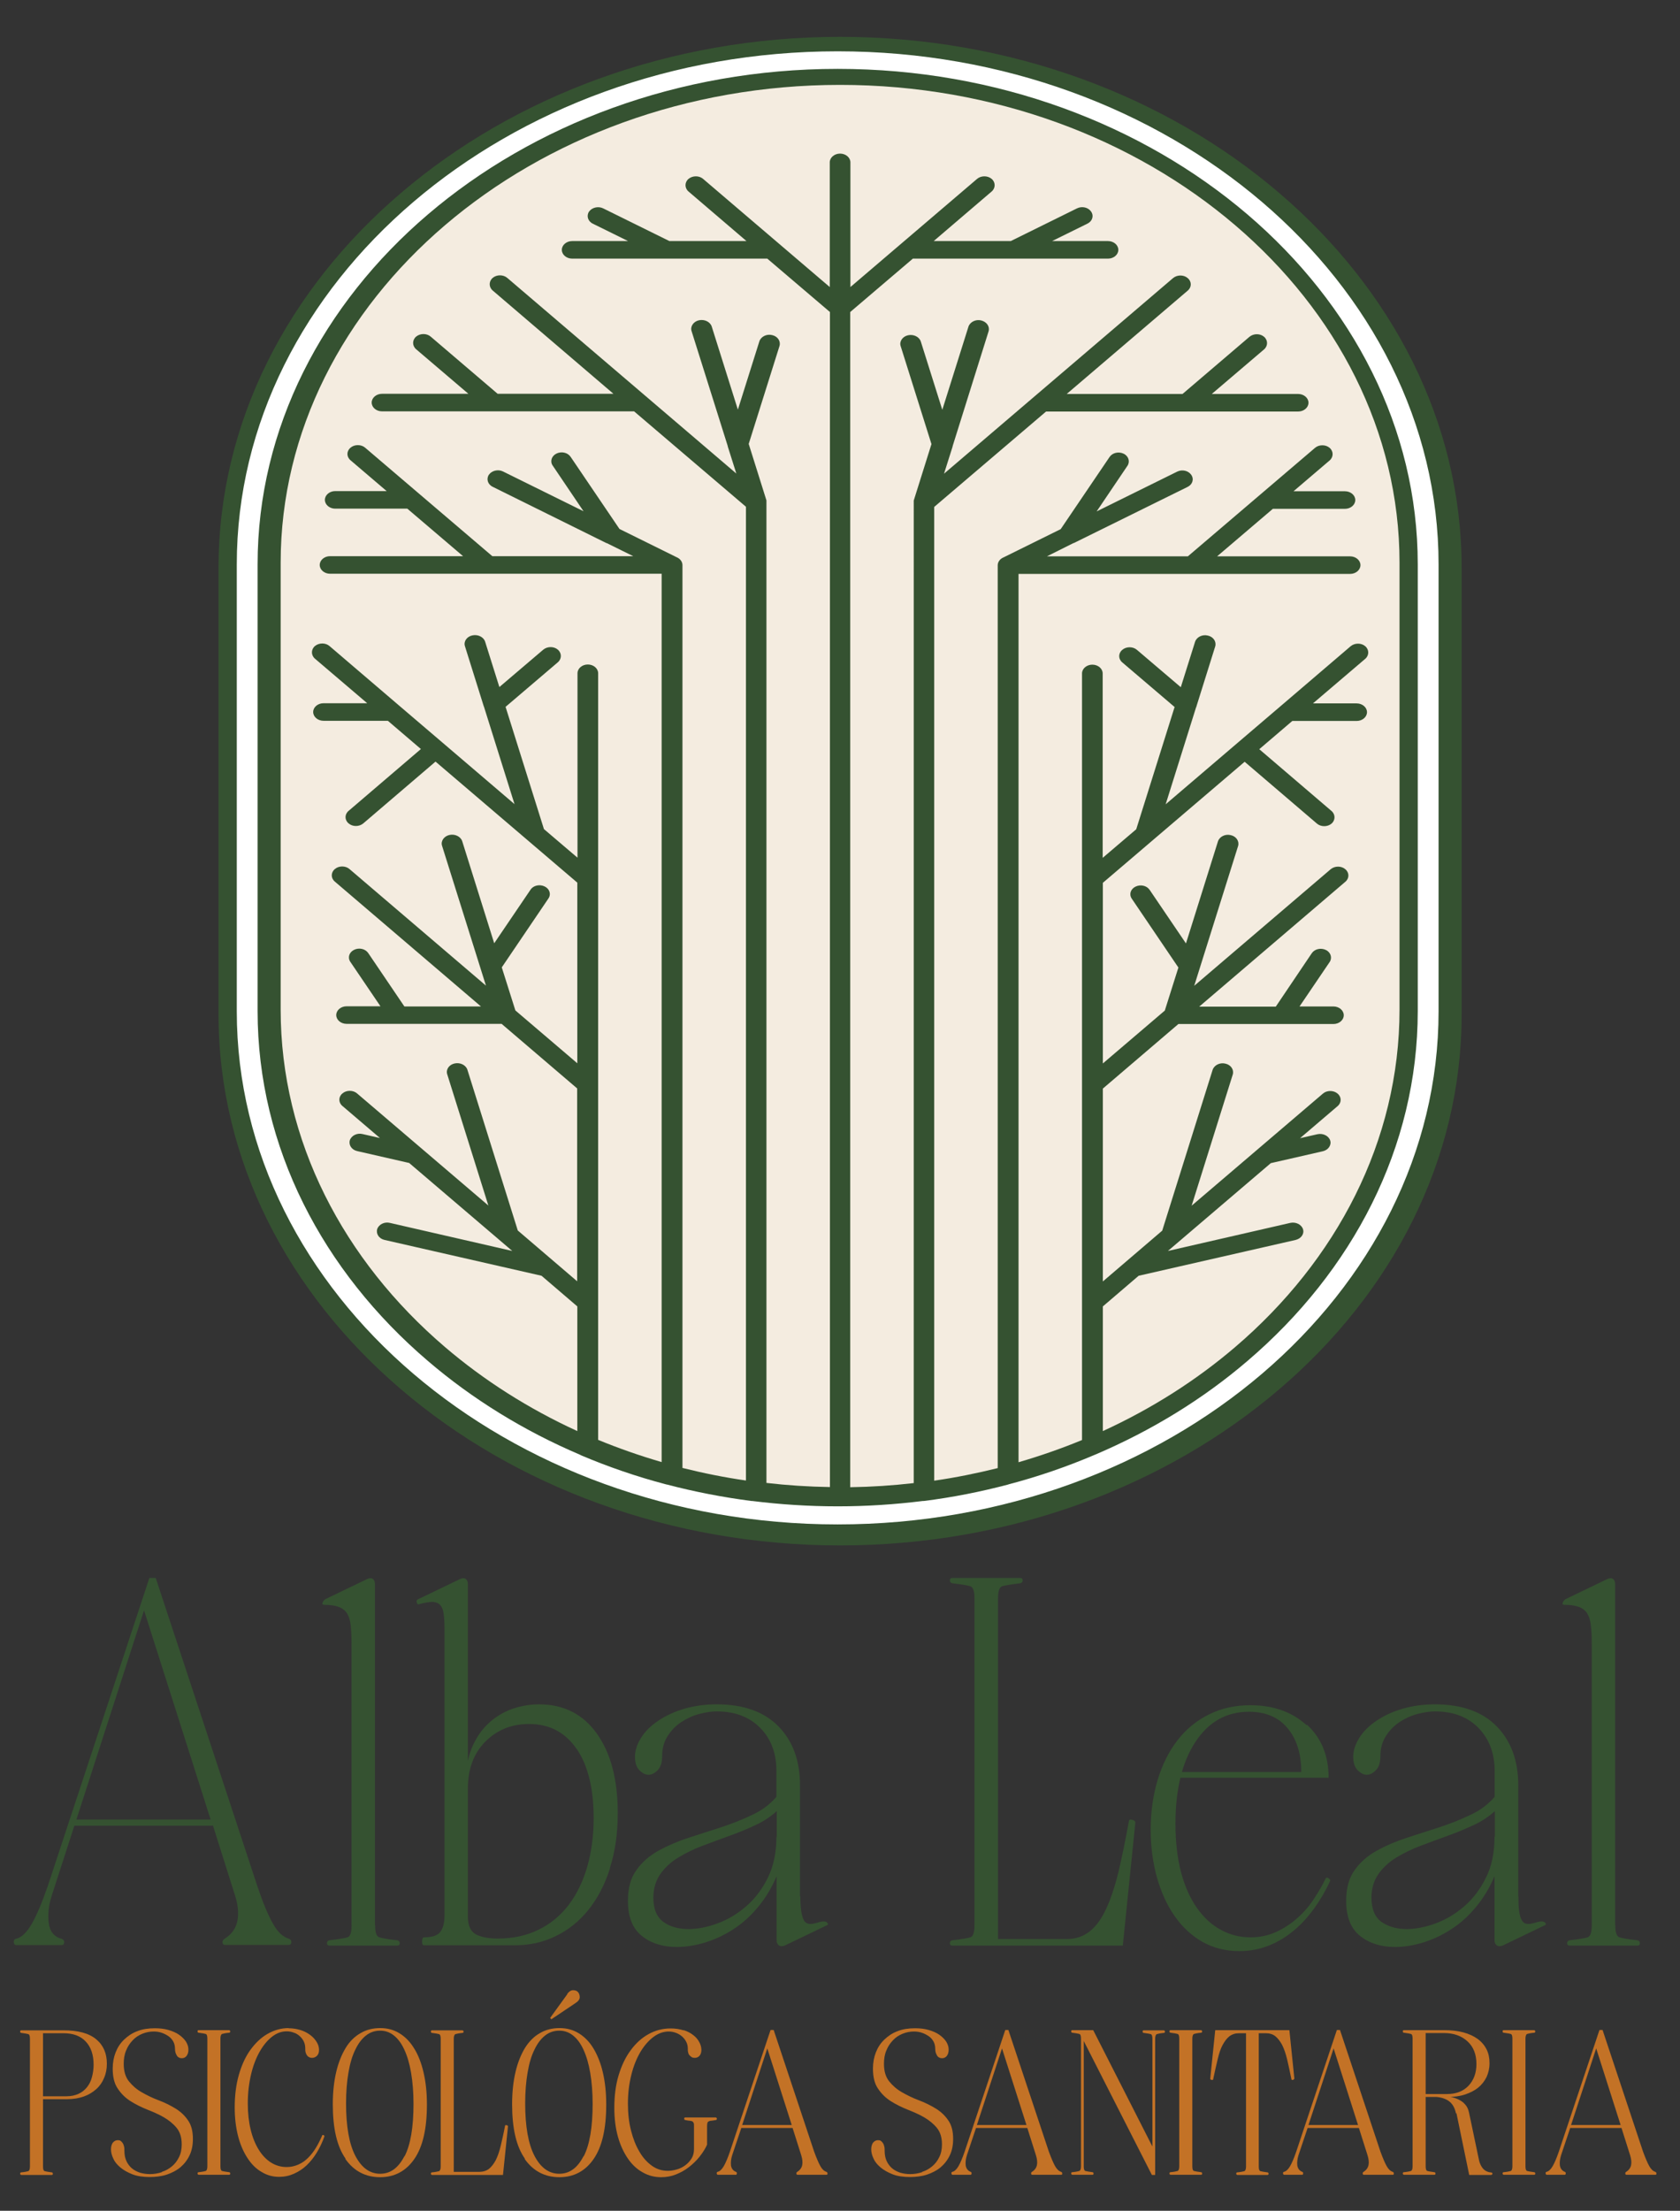 <svg xmlns="http://www.w3.org/2000/svg" id="Capa_1" data-name="Capa 1" viewBox="0 0 97.63 128.39"><rect x="0" y="0" width="97.63" height="128.39" fill="#333333" stroke="none"/><defs><style>      .cls-1, .cls-2 {        fill: #355231;      }      .cls-3 {        fill: #fff;      }      .cls-3, .cls-4, .cls-2 {        fill-rule: evenodd;      }      .cls-4 {        fill: #f4ece0;      }      .cls-5 {        fill: #c37226;      }    </style></defs><path class="cls-2" d="M48.82,2.14h0c9.93,0,18.97,3.47,25.51,9.06,6.55,5.59,10.61,13.3,10.61,21.77v25.95c0,8.48-4.06,16.19-10.61,21.77-6.55,5.59-15.58,9.06-25.51,9.06h0c-9.93,0-18.97-3.47-25.51-9.06-6.55-5.59-10.61-13.3-10.61-21.77v-25.95c0-8.48,4.06-16.19,10.61-21.77,6.55-5.59,15.58-9.06,25.51-9.06Z"></path><path class="cls-3" d="M48.68,2.98h0c-9.6,0-18.33,3.35-24.66,8.75-6.33,5.4-10.26,12.85-10.26,21.05v25.95c0,8.19,3.93,15.65,10.26,21.05,6.33,5.4,15.06,8.75,24.66,8.75h0c9.6,0,18.33-3.35,24.66-8.75,6.33-5.4,10.26-12.85,10.26-21.05v-25.95c0-8.19-3.93-15.65-10.26-21.05-6.33-5.4-15.06-8.75-24.66-8.75M33.76,84.51s-.03-.01-.04-.02c-3.29-1.4-6.28-3.25-8.85-5.45-6.11-5.21-9.9-12.41-9.9-20.32v-25.95c0-7.91,3.79-15.11,9.9-20.32,6.11-5.21,14.54-8.45,23.81-8.45h0c9.27,0,17.7,3.24,23.81,8.45,6.11,5.22,9.9,12.41,9.9,20.32v25.95c0,7.91-3.79,15.11-9.9,20.32-2.57,2.2-5.56,4.04-8.85,5.44-.02,0-.03.01-.05.02-1.58.67-3.22,1.24-4.93,1.69-.02,0-.04.01-.06.02-1.59.42-3.24.75-4.92.96-.02,0-.04,0-.06,0-1.61.2-3.26.31-4.93.31h-.02c-1.68,0-3.34-.11-4.95-.31-.02,0-.03,0-.05,0-1.69-.22-3.33-.54-4.93-.96-.02,0-.04,0-.05-.01-1.71-.45-3.36-1.02-4.94-1.69Z"></path><g><path class="cls-1" d="M12.36,106.03H4.32l-1.31,4.05c-.18.55-.24,1.08-.18,1.58.06.51.31.82.76.94.1.04.15.11.14.21-.01.1-.06.15-.14.15H.94c-.08,0-.13-.06-.14-.17-.01-.11.04-.18.14-.2.3-.06.6-.35.9-.85.29-.51.6-1.24.93-2.19l5.91-17.91h.37l5.91,17.91c.32.95.62,1.67.9,2.16.27.49.58.78.93.88.1.04.15.11.14.21-.01.1-.06.15-.14.15h-3.72c-.08,0-.13-.05-.14-.14-.01-.09.04-.17.14-.23.41-.26.65-.61.73-1.05s.03-.93-.15-1.48l-1.28-4.05ZM12.24,105.67l-3.87-12.15-3.93,12.15h7.8Z"></path><path class="cls-1" d="M21.8,111.82c0,.41.08.63.24.69.16.05.51.11,1.04.17.1.02.15.08.15.17s-.05.14-.15.14h-3.93c-.1,0-.15-.05-.15-.14s.05-.15.15-.17c.53-.06.87-.12,1.04-.17s.24-.28.24-.69v-16.33c0-.45-.02-.81-.05-1.1-.03-.28-.1-.51-.21-.69-.11-.17-.27-.3-.49-.38-.21-.08-.49-.12-.84-.12-.1,0-.13-.05-.09-.14.04-.09.1-.16.18-.2l2.41-1.16c.14-.06.25-.06.33,0,.08.06.12.16.12.3v19.8Z"></path><path class="cls-1" d="M35.45,108.5c-.3.95-.73,1.76-1.26,2.42s-1.17,1.17-1.9,1.52c-.73.36-1.51.53-2.35.53h-5.3c-.08,0-.12-.08-.11-.23,0-.15.05-.23.11-.23.2,0,.38-.02.53-.06s.27-.11.37-.2c.09-.09.16-.22.21-.38.05-.16.08-.37.08-.61v-16.72c0-.34-.02-.62-.05-.84-.03-.21-.1-.38-.2-.49-.1-.11-.25-.17-.44-.18-.19,0-.46.04-.81.14-.04.02-.08-.01-.11-.11-.03-.09,0-.16.11-.2l2.41-1.16c.14-.06.25-.06.33,0,.08.06.12.16.12.3v10.27c.1-.49.27-.93.52-1.34.24-.41.55-.76.91-1.05.37-.29.78-.52,1.25-.67.47-.15.95-.23,1.46-.23,1.42,0,2.54.56,3.35,1.69.81,1.13,1.22,2.67,1.22,4.62,0,1.18-.15,2.24-.46,3.2ZM33.51,101.57c-.66-.96-1.58-1.45-2.76-1.45-1.02,0-1.86.34-2.54,1.02-.68.68-1.02,1.59-1.02,2.73v7.43c0,.53.16.87.47,1.04.31.16.74.24,1.26.24.89,0,1.69-.17,2.39-.52.7-.34,1.28-.83,1.75-1.45s.82-1.36,1.07-2.21c.24-.85.37-1.79.37-2.8,0-1.73-.33-3.07-.99-4.04Z"></path><path class="cls-1" d="M46.51,110.15c0,.33.02.6.05.82.03.22.08.4.14.52s.15.2.27.23c.12.03.28.01.49-.05.3-.1.5-.11.59-.03s.09.14-.02.18l-2.41,1.16c-.14.06-.26.06-.35,0s-.14-.16-.14-.3v-3.72c-.28.67-.64,1.26-1.07,1.78-.43.52-.9.95-1.43,1.29-.53.35-1.08.6-1.65.78-.57.17-1.12.26-1.65.26-.81,0-1.49-.21-2.03-.64-.54-.43-.81-1.11-.81-2.04,0-.73.16-1.33.49-1.78.32-.46.75-.83,1.28-1.13.53-.29,1.11-.54,1.75-.75s1.28-.41,1.92-.62c.64-.21,1.24-.45,1.8-.72.56-.26,1.02-.61,1.39-1.04v-1.49c0-1.04-.31-1.87-.94-2.51s-1.47-.96-2.53-.96c-.3,0-.64.05-1.02.15-.38.1-.72.26-1.04.47-.32.21-.58.48-.79.81-.21.32-.32.71-.32,1.16,0,.18-.02.34-.06.47-.04.13-.1.24-.18.33-.08.09-.17.16-.26.21s-.19.08-.29.08c-.18,0-.36-.09-.53-.26-.17-.17-.26-.43-.26-.78,0-.37.12-.73.35-1.1.23-.37.56-.7.99-.99.43-.29.93-.53,1.51-.7.58-.17,1.21-.26,1.9-.26,1.56,0,2.76.43,3.59,1.28.83.85,1.25,1.99,1.25,3.41v6.46ZM45.14,106.67v-1.49c-.33.3-.72.57-1.19.79-.47.22-.96.43-1.49.62-.53.19-1.06.39-1.6.59s-1.02.44-1.45.7-.77.58-1.04.96c-.26.38-.4.83-.4,1.36,0,.67.2,1.14.59,1.42s.88.41,1.45.41c.53,0,1.09-.11,1.69-.33.6-.22,1.15-.55,1.66-.99.51-.44.93-.99,1.26-1.66s.5-1.46.5-2.38Z"></path><path class="cls-1" d="M57.99,112.61h3.99c.53,0,.97-.15,1.34-.44.37-.29.69-.73.96-1.31.27-.58.51-1.3.72-2.16.2-.86.41-1.85.61-2.97.02-.06.09-.08.2-.04.11.03.17.08.17.14l-.73,7.16h-9.9c-.1,0-.15-.05-.15-.14s.05-.15.15-.17c.53-.06.87-.12,1.04-.17.16-.05.24-.28.24-.69v-19.01c0-.41-.08-.63-.24-.69-.16-.05-.51-.11-1.04-.17-.1-.02-.15-.08-.15-.17s.05-.14.15-.14h3.93c.1,0,.15.05.15.14s-.05.15-.15.17c-.53.06-.87.12-1.04.17-.16.05-.24.28-.24.69v19.8Z"></path><path class="cls-1" d="M75.95,100.16c.84.77,1.26,1.8,1.26,3.08h-9.17v-.33h7.58c0-1.06-.26-1.9-.79-2.54-.53-.64-1.28-.96-2.25-.96-1.3,0-2.34.58-3.11,1.75-.77,1.17-1.16,2.75-1.16,4.74,0,1.08.11,2.03.33,2.85s.53,1.51.93,2.07c.4.56.86.98,1.39,1.26.53.29,1.1.43,1.71.43.53,0,1.02-.1,1.46-.3.45-.2.85-.46,1.22-.78.37-.32.69-.68.97-1.1s.53-.84.73-1.26c.04-.04.1-.04.17.02s.1.1.08.14c-.26.57-.57,1.1-.93,1.6s-.75.93-1.19,1.29c-.44.37-.92.66-1.45.87-.53.21-1.1.32-1.71.32-.79,0-1.5-.18-2.13-.53-.63-.36-1.17-.85-1.61-1.48-.45-.63-.79-1.38-1.04-2.24-.24-.86-.37-1.79-.37-2.79,0-1.06.14-2.03.41-2.92.27-.89.66-1.66,1.16-2.3s1.11-1.14,1.83-1.49c.72-.36,1.52-.53,2.39-.53,1.34,0,2.43.39,3.27,1.16Z"></path><path class="cls-1" d="M88.24,110.15c0,.33.01.6.04.82.03.22.08.4.14.52.06.12.15.2.27.23.12.03.28.01.49-.05.3-.1.5-.11.59-.03.09.08.09.14-.02.18l-2.41,1.16c-.14.06-.26.06-.35,0-.09-.06-.14-.16-.14-.3v-3.72c-.28.67-.64,1.26-1.07,1.78-.43.52-.9.95-1.43,1.29-.53.35-1.08.6-1.64.78-.57.17-1.12.26-1.64.26-.81,0-1.49-.21-2.03-.64-.54-.43-.81-1.11-.81-2.04,0-.73.16-1.33.49-1.78.32-.46.75-.83,1.28-1.13.53-.29,1.11-.54,1.75-.75s1.28-.41,1.92-.62c.64-.21,1.24-.45,1.8-.72.56-.26,1.02-.61,1.39-1.04v-1.49c0-1.04-.32-1.87-.94-2.51-.63-.64-1.47-.96-2.53-.96-.3,0-.64.05-1.02.15-.38.1-.72.26-1.04.47-.32.21-.58.48-.79.81-.21.32-.32.71-.32,1.16,0,.18-.02.34-.06.47-.04.13-.1.24-.18.33-.08.09-.17.16-.26.21-.09.05-.19.08-.29.08-.18,0-.36-.09-.53-.26-.17-.17-.26-.43-.26-.78,0-.37.12-.73.35-1.1.23-.37.56-.7.99-.99.43-.29.93-.53,1.51-.7.58-.17,1.21-.26,1.9-.26,1.56,0,2.76.43,3.59,1.28.83.85,1.25,1.99,1.25,3.41v6.46ZM86.87,106.67v-1.49c-.33.3-.72.57-1.19.79-.47.22-.96.43-1.49.62-.53.19-1.06.39-1.6.59-.54.2-1.02.44-1.45.7s-.77.58-1.04.96c-.26.38-.4.83-.4,1.36,0,.67.2,1.14.59,1.42.4.27.88.41,1.45.41.53,0,1.09-.11,1.69-.33.6-.22,1.15-.55,1.66-.99.51-.44.93-.99,1.26-1.66.34-.67.5-1.46.5-2.38Z"></path><path class="cls-1" d="M93.87,111.82c0,.41.08.63.24.69.16.05.51.11,1.04.17.1.02.15.08.15.17s-.05.14-.15.14h-3.93c-.1,0-.15-.05-.15-.14s.05-.15.15-.17c.53-.06.87-.12,1.04-.17.16-.05.24-.28.24-.69v-16.33c0-.45-.01-.81-.05-1.1-.03-.28-.1-.51-.21-.69-.11-.17-.27-.3-.49-.38-.21-.08-.49-.12-.84-.12-.1,0-.13-.05-.09-.14.04-.09.1-.16.18-.2l2.41-1.16c.14-.06.25-.06.33,0,.08.06.12.16.12.3v19.8Z"></path></g><g><path class="cls-5" d="M3.89,121.91h-1.39v3.91c0,.16.03.25.1.27.06.02.2.04.41.07.04,0,.06.03.06.08s-.02.07-.06.07h-1.78s-.06-.02-.06-.07.02-.08.06-.08c.21-.02.34-.05.41-.07.06-.02.1-.11.1-.27v-7.42c0-.16-.03-.25-.1-.27-.06-.02-.2-.04-.41-.07-.04,0-.06-.04-.06-.08s.02-.07.06-.07h2.45c.86,0,1.49.17,1.91.52s.62.82.62,1.42c0,.3-.05.57-.16.82-.1.25-.25.47-.45.65-.2.18-.44.33-.72.43-.28.1-.61.16-.99.16ZM2.5,121.74h1.37c.26,0,.49-.05.69-.14s.36-.22.49-.38.23-.35.29-.58c.06-.22.1-.47.1-.73,0-.57-.15-1.02-.45-1.34-.3-.33-.73-.49-1.3-.49h-1.19v3.67Z"></path><path class="cls-5" d="M9.41,126.13c.22-.07.41-.18.58-.32.17-.14.31-.32.41-.53.11-.21.16-.46.16-.75,0-.4-.1-.72-.3-.96-.2-.24-.45-.44-.74-.61s-.62-.31-.97-.45c-.35-.14-.67-.3-.97-.49-.3-.19-.54-.43-.74-.73-.2-.29-.29-.68-.29-1.16,0-.34.06-.66.17-.94.11-.28.27-.53.49-.74s.47-.38.77-.49c.3-.12.64-.17,1.02-.17.29,0,.55.03.79.1s.45.16.62.28c.17.12.3.25.4.4.09.15.14.3.14.46s-.04.28-.11.37-.17.13-.27.13c-.06,0-.12-.01-.17-.04-.05-.02-.09-.06-.12-.11-.03-.05-.06-.11-.08-.17-.02-.07-.03-.14-.03-.22,0-.16-.03-.3-.1-.43-.07-.12-.16-.23-.28-.31s-.25-.15-.4-.2c-.15-.05-.3-.07-.45-.07-.23,0-.45.04-.67.13s-.4.21-.56.38-.29.36-.38.59c-.1.23-.14.49-.14.78,0,.42.1.76.3,1.01.2.25.45.47.75.64s.62.33.97.46.67.29.97.47c.3.18.55.41.74.69.2.28.29.64.29,1.09,0,.35-.06.67-.19.94-.13.28-.31.51-.53.7-.23.19-.5.33-.8.43-.31.1-.64.14-.99.14-.39,0-.73-.05-1.01-.16-.28-.11-.51-.24-.7-.4-.19-.16-.33-.33-.41-.52-.09-.19-.13-.37-.13-.53s.04-.31.12-.4c.08-.09.17-.13.28-.13.06,0,.12.01.16.04.04.03.08.07.12.13.04.06.06.12.08.2.02.08.02.17.02.26,0,.22.04.42.12.59s.19.31.32.42.29.19.47.25c.18.05.37.08.58.08.23,0,.46-.04.68-.11Z"></path><path class="cls-5" d="M12.81,125.81c0,.16.03.25.1.27.06.02.2.04.41.07.04,0,.06.04.06.08s-.02.07-.06.07h-1.78s-.06-.02-.06-.07.02-.08.06-.08c.21-.02.34-.05.41-.07.06-.02.1-.11.1-.27v-7.42c0-.16-.03-.25-.1-.27-.06-.02-.2-.04-.41-.07-.04,0-.06-.04-.06-.08s.02-.07.06-.07h1.78s.06.02.06.07-.02.08-.06.08c-.21.02-.34.05-.41.07-.06.02-.1.11-.1.27v7.42Z"></path><path class="cls-5" d="M16.76,117.79c.26,0,.5.04.72.11.22.07.4.17.56.29.16.12.28.26.37.41.09.15.13.3.13.45s-.04.26-.12.34-.18.12-.29.12c-.06,0-.11-.01-.16-.04-.05-.02-.1-.06-.13-.11-.04-.05-.06-.11-.08-.17-.02-.07-.02-.14-.02-.22,0-.16-.03-.3-.09-.42-.06-.12-.14-.22-.24-.31-.1-.09-.22-.16-.35-.2-.13-.05-.27-.07-.4-.07-.3,0-.58.1-.85.31-.27.21-.51.5-.72.87s-.38.81-.5,1.32-.19,1.07-.19,1.69c0,.57.06,1.08.17,1.53.11.45.27.84.47,1.16.2.32.44.57.71.74s.58.26.91.26c.24,0,.46-.05.67-.14s.4-.22.57-.39.33-.37.46-.59c.14-.23.26-.47.37-.73.02-.02.04-.02.08,0,.04.02.05.05.04.08-.12.34-.27.65-.44.93s-.37.53-.59.74c-.22.21-.47.37-.74.49-.27.12-.55.18-.86.18-.36,0-.7-.09-1.01-.28-.32-.18-.59-.45-.82-.8s-.42-.77-.55-1.27-.2-1.06-.2-1.68c0-.7.08-1.33.24-1.89.16-.56.38-1.05.67-1.45.29-.4.62-.72,1.01-.94s.79-.33,1.22-.33Z"></path><path class="cls-5" d="M20.08,125.36c-.5-.71-.74-1.76-.74-3.16,0-.7.07-1.33.2-1.88.13-.55.32-1.01.55-1.39s.53-.67.87-.86c.34-.2.72-.29,1.14-.29s.78.1,1.11.3c.33.2.62.49.85.87.24.38.42.84.55,1.39.13.55.2,1.17.2,1.88,0,1.4-.24,2.45-.73,3.16-.48.7-1.15,1.06-1.99,1.06s-1.52-.35-2.02-1.06ZM23.51,125.23c.35-.68.52-1.7.52-3.05,0-.67-.05-1.27-.14-1.8s-.22-.97-.39-1.34-.37-.64-.61-.83c-.24-.19-.5-.28-.8-.28s-.58.09-.82.28c-.24.19-.45.46-.62.82-.18.36-.31.8-.4,1.33-.09.52-.14,1.12-.14,1.79,0,1.34.18,2.36.54,3.05.36.69.84,1.04,1.44,1.04s1.06-.34,1.41-1.02Z"></path><path class="cls-5" d="M26.37,126.13h1.48c.22,0,.41-.06.56-.17.15-.12.28-.29.4-.51.11-.22.21-.5.29-.84s.17-.72.25-1.16c0-.03.04-.04.09-.03.05.01.08.03.08.07l-.29,2.82h-4.13s-.06-.02-.06-.07.02-.08.06-.08c.21-.02.34-.05.41-.07.06-.02.1-.11.1-.27v-7.42c0-.16-.03-.25-.1-.27-.06-.02-.2-.04-.41-.07-.04,0-.06-.04-.06-.08s.02-.07.06-.07h1.78s.06.02.06.07-.02.08-.06.08c-.21.02-.34.05-.41.07-.06.02-.1.11-.1.27v7.74Z"></path><path class="cls-5" d="M30.5,125.36c-.5-.71-.74-1.76-.74-3.16,0-.7.07-1.33.2-1.88.13-.55.32-1.01.55-1.39.24-.38.53-.67.87-.86.34-.2.72-.29,1.14-.29s.78.1,1.11.3c.33.2.62.49.85.87s.42.84.55,1.39c.13.55.2,1.17.2,1.88,0,1.4-.24,2.45-.73,3.16-.48.7-1.15,1.06-1.99,1.06s-1.52-.35-2.02-1.06ZM33.92,125.23c.35-.68.52-1.7.52-3.05,0-.67-.05-1.27-.14-1.8s-.22-.97-.39-1.34-.37-.64-.61-.83c-.24-.19-.5-.28-.8-.28s-.58.09-.82.28c-.24.19-.45.46-.62.82-.18.36-.31.8-.4,1.33-.09.52-.14,1.12-.14,1.79,0,1.34.18,2.36.54,3.05.36.69.84,1.04,1.44,1.04s1.06-.34,1.41-1.02ZM32.96,115.8c.1-.14.22-.22.34-.22s.22.03.29.11c.07.08.1.18.1.3,0,.12-.09.24-.25.34l-1.4.94-.07-.08,1-1.38Z"></path><path class="cls-5" d="M39.73,117.9c.22.07.41.17.56.29.16.12.27.26.35.41.08.15.12.3.12.45s-.04.26-.11.34-.17.12-.27.12c-.07,0-.13-.01-.18-.04-.05-.03-.09-.07-.13-.11s-.07-.11-.08-.17c-.02-.07-.02-.15-.02-.23,0-.14-.03-.26-.09-.38-.06-.12-.14-.22-.24-.31-.1-.09-.22-.16-.35-.21-.13-.05-.27-.08-.43-.08-.3,0-.6.1-.88.31s-.54.5-.76.87c-.22.37-.4.81-.53,1.33s-.2,1.07-.2,1.68c0,.57.06,1.09.18,1.56s.28.88.49,1.23c.2.35.45.62.73.82s.59.29.92.29c.17,0,.34-.03.52-.08.18-.05.34-.13.49-.24.15-.11.27-.24.37-.4s.14-.34.14-.55v-1.32c0-.09,0-.15-.02-.19s-.04-.07-.07-.09c-.04-.02-.09-.03-.16-.04-.07,0-.15-.02-.26-.04-.04,0-.06-.04-.06-.08s.02-.07.06-.07h1.78s.06.02.06.07-.02.08-.06.08c-.1.02-.19.03-.26.04-.07,0-.12.02-.16.04-.04.02-.06.05-.07.09-.01.04-.02.1-.02.19v1.07c-.1.23-.25.46-.43.69-.18.23-.39.43-.62.61-.23.18-.48.32-.76.43-.27.11-.56.16-.86.16-.38,0-.74-.09-1.07-.28-.33-.18-.62-.45-.86-.8-.24-.35-.44-.77-.58-1.27-.14-.5-.21-1.06-.21-1.68,0-.7.08-1.33.25-1.89.17-.56.4-1.05.7-1.45.29-.4.64-.72,1.04-.94.4-.22.82-.33,1.28-.33.28,0,.53.04.75.11Z"></path><path class="cls-5" d="M46.07,123.58h-2.99l-.53,1.58c-.07.22-.09.42-.07.6.03.18.13.31.29.37.04.02.06.05.05.1s-.02.07-.05.07h-1.07s-.05-.03-.05-.08c0-.05.01-.08.05-.09.13-.03.25-.14.36-.33.11-.19.23-.47.36-.85l2.36-7.06h.18l2.35,7.06c.14.38.26.66.36.84.1.18.22.3.36.34.04.02.06.05.06.1s-.02.07-.06.07h-1.7s-.05-.02-.05-.07c0-.04.01-.08.05-.1.16-.1.26-.24.29-.4.03-.16.01-.35-.06-.57l-.5-1.58ZM46.01,123.41l-1.42-4.45-1.46,4.45h2.88Z"></path><path class="cls-5" d="M53.59,126.13c.22-.07.41-.18.58-.32.17-.14.31-.32.41-.53.11-.21.16-.46.16-.75,0-.4-.1-.72-.3-.96-.2-.24-.45-.44-.74-.61s-.62-.31-.97-.45c-.35-.14-.67-.3-.97-.49-.3-.19-.54-.43-.74-.73-.2-.29-.29-.68-.29-1.16,0-.34.06-.66.17-.94.11-.28.27-.53.49-.74s.47-.38.77-.49c.3-.12.64-.17,1.02-.17.29,0,.55.03.79.1s.45.16.62.28c.17.12.3.25.4.4.09.15.14.3.14.46s-.04.28-.11.37-.17.13-.27.13c-.06,0-.12-.01-.17-.04-.05-.02-.09-.06-.12-.11-.03-.05-.06-.11-.08-.17-.02-.07-.03-.14-.03-.22,0-.16-.03-.3-.1-.43-.07-.12-.16-.23-.28-.31s-.25-.15-.4-.2c-.15-.05-.3-.07-.45-.07-.23,0-.45.04-.67.13s-.4.21-.56.38-.29.36-.38.59c-.1.23-.14.49-.14.78,0,.42.1.76.3,1.01.2.25.45.47.75.64s.62.33.97.46.67.29.97.47c.3.18.55.41.74.69.2.28.29.64.29,1.09,0,.35-.06.67-.19.94-.13.28-.31.51-.53.7-.23.19-.5.33-.8.43-.31.1-.64.14-.99.14-.39,0-.73-.05-1.01-.16-.28-.11-.51-.24-.7-.4-.19-.16-.33-.33-.41-.52-.09-.19-.13-.37-.13-.53s.04-.31.12-.4c.08-.09.17-.13.28-.13.06,0,.12.01.16.04.04.03.08.07.12.13.04.06.06.12.08.2.02.08.02.17.02.26,0,.22.04.42.12.59s.19.31.32.42.29.19.47.25c.18.05.37.08.58.08.23,0,.46-.04.68-.11Z"></path><path class="cls-5" d="M59.71,123.58h-2.99l-.53,1.58c-.07.22-.09.42-.07.6.03.18.13.31.29.37.04.02.06.05.05.1s-.02.07-.05.07h-1.07s-.05-.03-.05-.08c0-.05.01-.08.05-.09.13-.03.25-.14.36-.33.11-.19.23-.47.36-.85l2.36-7.06h.18l2.35,7.06c.14.38.26.66.36.84.1.18.22.3.36.34.04.02.06.05.06.1s-.02.07-.06.07h-1.7s-.05-.02-.05-.07c0-.04.01-.08.05-.1.16-.1.26-.24.29-.4.03-.16.01-.35-.06-.57l-.5-1.58ZM59.65,123.41l-1.42-4.45-1.46,4.45h2.88Z"></path><path class="cls-5" d="M66.97,124.65v-6.25c0-.16-.03-.25-.1-.27-.06-.02-.2-.04-.41-.07-.04,0-.06-.04-.06-.08s.02-.07.06-.07h1.18s.06.02.06.07-.02.08-.06.08c-.21.02-.34.05-.41.07-.06.02-.1.11-.1.27v7.91h-.19l-3.96-7.78v7.28c0,.16.03.25.1.27.06.02.2.04.41.07.04,0,.06.04.06.08s-.02.07-.06.07h-1.18s-.06-.02-.06-.07.02-.08.06-.08c.21-.02.34-.05.41-.07.06-.02.1-.11.1-.27v-7.42c0-.16-.03-.25-.1-.27-.06-.02-.2-.04-.41-.07-.04,0-.06-.04-.06-.08s.02-.07.06-.07h1.22l3.43,6.74Z"></path><path class="cls-5" d="M69.29,125.81c0,.16.03.25.1.27.06.02.2.04.41.07.04,0,.06.04.06.08s-.02.07-.06.07h-1.78s-.06-.02-.06-.07.02-.08.06-.08c.21-.02.34-.05.41-.07.06-.02.1-.11.1-.27v-7.42c0-.16-.03-.25-.1-.27-.06-.02-.2-.04-.41-.07-.04,0-.06-.04-.06-.08s.02-.07.06-.07h1.78s.06.02.06.07-.02.08-.06.08c-.21.02-.34.05-.41.07-.06.02-.1.11-.1.27v7.42Z"></path><path class="cls-5" d="M74.93,117.9l.29,2.82s-.03.05-.08.07c-.05.01-.08,0-.09-.03-.09-.44-.17-.83-.25-1.16s-.18-.62-.29-.84c-.12-.22-.25-.39-.4-.51-.15-.12-.34-.17-.55-.17h-.41v7.74c0,.16.03.25.1.27.06.02.2.04.41.07.04,0,.06.04.06.08s-.02.07-.06.07h-1.76s-.06-.02-.06-.07.02-.08.06-.08c.21-.02.34-.05.41-.07.06-.02.1-.11.1-.27v-7.74h-.41c-.22,0-.4.06-.55.17-.15.12-.28.29-.4.51s-.21.5-.29.84-.17.72-.26,1.16c0,.03-.04.04-.09.03-.05-.01-.08-.03-.08-.07l.29-2.82h4.33Z"></path><path class="cls-5" d="M78.98,123.58h-2.99l-.53,1.58c-.07.22-.09.42-.07.6.03.18.13.31.29.37.04.02.06.05.05.1s-.02.07-.05.07h-1.07s-.05-.03-.05-.08c0-.05.01-.08.05-.09.13-.03.25-.14.36-.33.11-.19.23-.47.36-.85l2.36-7.06h.18l2.35,7.06c.14.38.26.66.36.84.1.18.22.3.36.34.04.02.06.05.06.1s-.02.07-.06.07h-1.7s-.05-.02-.05-.07c0-.04.01-.08.05-.1.16-.1.26-.24.29-.4.03-.16.01-.35-.06-.57l-.5-1.58ZM78.92,123.41l-1.42-4.45-1.46,4.45h2.88Z"></path><path class="cls-5" d="M82.85,121.78v4.03c0,.16.03.25.1.27.06.02.2.04.41.07.04,0,.06.04.06.08s-.02.07-.06.07h-1.78s-.06-.02-.06-.07.02-.08.06-.08c.21-.02.34-.05.41-.07.06-.02.1-.11.1-.27v-7.42c0-.16-.03-.25-.1-.27-.06-.02-.2-.04-.41-.07-.04,0-.06-.04-.06-.08s.02-.07.06-.07h2.33c.42,0,.8.04,1.13.13s.61.22.83.38c.23.17.4.37.52.61.12.24.17.5.17.8s-.06.55-.17.8c-.12.24-.28.45-.49.62s-.47.3-.77.4c-.3.1-.63.14-1,.14h-1.27ZM82.85,121.61h1.25c.52,0,.93-.16,1.24-.48.3-.32.46-.74.46-1.26,0-.56-.17-1-.52-1.32s-.8-.48-1.36-.48h-1.07v3.54ZM84.61,122.73c-.07-.34-.22-.58-.44-.73-.22-.15-.53-.23-.91-.23l.1-.07c.26,0,.51.01.73.04.22.03.43.08.61.16.18.08.33.18.44.31.12.13.19.29.23.48l.58,2.76c.03.14.08.26.14.36.06.1.12.17.19.22.06.05.13.08.19.1.06.02.11.03.15.03.08,0,.12.04.11.08s-.04.07-.08.07h-1.27l-.74-3.58Z"></path><path class="cls-5" d="M88.65,125.81c0,.16.03.25.1.27.06.02.2.04.41.07.04,0,.06.04.06.08s-.02.07-.06.07h-1.78s-.06-.02-.06-.07.02-.08.06-.08c.21-.02.34-.05.41-.07.06-.02.1-.11.1-.27v-7.42c0-.16-.03-.25-.1-.27-.06-.02-.2-.04-.41-.07-.04,0-.06-.04-.06-.08s.02-.07.06-.07h1.78s.06.02.06.07-.02.08-.06.08c-.21.02-.34.05-.41.07-.06.02-.1.11-.1.27v7.42Z"></path><path class="cls-5" d="M94.24,123.58h-2.99l-.53,1.58c-.07.22-.09.42-.07.6.03.18.13.31.29.37.04.02.06.05.05.1s-.02.07-.05.07h-1.07s-.05-.03-.05-.08c0-.05.01-.08.05-.09.13-.03.25-.14.36-.33.11-.19.23-.47.36-.85l2.36-7.06h.18l2.35,7.06c.14.38.26.66.36.84.1.18.22.3.36.34.04.02.06.05.06.1s-.02.07-.06.07h-1.7s-.05-.02-.05-.07c0-.04.01-.08.05-.1.16-.1.26-.24.29-.4.03-.16.01-.35-.06-.57l-.5-1.58ZM94.18,123.41l-1.42-4.45-1.46,4.45h2.88Z"></path></g><path class="cls-4" d="M23.78,67.54l-3.02-.69c-.32-.07-.51-.35-.43-.63.09-.27.42-.44.74-.36l1.01.23-2.18-1.86c-.24-.2-.24-.53,0-.73.23-.2.62-.2.85,0l7.63,6.51-2.39-7.62c-.09-.27.1-.56.43-.63.32-.07.65.09.74.36l2.93,9.34,3.45,2.95v-11.2l-4.39-3.75h-9.01c-.33,0-.6-.23-.6-.51s.27-.51.6-.51h1.97l-1.75-2.58c-.17-.25-.07-.56.22-.7.29-.14.65-.06.82.19l2.1,3.1h4.45l-8.49-7.25c-.24-.2-.24-.53,0-.73.23-.2.62-.2.85,0l7.93,6.77-2.55-8.12c-.09-.27.11-.56.43-.63.32-.07.65.09.74.36l1.86,5.93,2.11-3.11c.16-.25.53-.33.82-.19.29.14.39.45.22.7l-2.71,4,.79,2.5,3.6,3.07v-10.49l-8.24-7.03-4.2,3.59c-.24.2-.62.2-.85,0-.24-.2-.24-.53,0-.73l4.2-3.59-1.92-1.64h-3.74c-.33,0-.6-.23-.6-.51s.27-.51.6-.51h2.54l-3.04-2.59c-.23-.2-.23-.53,0-.73.24-.2.62-.2.85,0l4.06,3.47,2.52,2.15,4.17,3.56-1.77-5.64s-.01-.04-.02-.05l-1.09-3.48c-.09-.27.1-.56.43-.63.32-.07.65.09.74.36l.83,2.64,2.55-2.17c.24-.2.62-.2.85,0,.23.2.23.53,0,.73l-3.04,2.59,2.23,7.1,1.95,1.66v-10.71c0-.28.27-.51.6-.51s.6.23.6.51v44.52c1.19.49,2.42.92,3.69,1.29v-51.59h-19.27c-.33,0-.6-.23-.6-.51s.27-.51.6-.51h7.73l-3.24-2.76h-4.19c-.33,0-.6-.23-.6-.51s.27-.51.6-.51h2.99l-2.1-1.79c-.24-.2-.24-.53,0-.73.23-.2.62-.2.85,0l7.39,6.3h8.19l-1.54-.76h-.02s-6.61-3.27-6.61-3.27c-.29-.14-.38-.46-.22-.7.17-.24.53-.33.82-.19l4.68,2.31-1.79-2.65c-.17-.24-.07-.56.22-.7.29-.14.65-.06.82.19l2.84,4.19,3.32,1.64c.2.08.34.26.34.46v52.43c1.2.3,2.43.55,3.69.73V29.43l-6.5-5.54h-14.65c-.33,0-.6-.23-.6-.51s.27-.51.6-.51h5.02l-3.04-2.59c-.23-.2-.23-.53,0-.73.24-.2.62-.2.85,0l3.89,3.32h6.73l-7.02-6c-.23-.2-.23-.53,0-.73.23-.2.62-.2.85,0l13.31,11.36-.5-1.58v-.02s-2.1-6.67-2.1-6.67c-.09-.27.11-.56.43-.63s.65.09.74.36l1.52,4.83,1.25-3.97c.09-.27.42-.44.74-.36.32.07.51.35.43.63l-1.79,5.69,1.03,3.28h0s0,0,0,0h0s0,0,0,0h0s0,0,0,0h0s0,0,0,0h0s0,0,0,0h0s0,.01,0,.01c0,.01,0,.02,0,.04h0s0,.02,0,.02h0s0,.03,0,.03h0s0,.02,0,.04v56.92c1.21.14,2.44.22,3.69.24V18.12l-3.64-3.1h-11.34c-.33,0-.6-.23-.6-.51s.27-.51.6-.51h3.25l-2.05-1.01c-.29-.14-.38-.46-.22-.7.17-.24.53-.33.82-.19l3.85,1.9h4.48l-3.37-2.88c-.23-.2-.23-.53,0-.73.24-.2.62-.2.85,0l7.36,6.28v-7.24c0-.28.27-.51.6-.51s.6.23.6.51v7.24l7.36-6.28c.23-.2.62-.2.85,0,.23.2.23.53,0,.73l-3.37,2.88h4.48l3.85-1.9c.29-.14.65-.06.82.19.17.25.07.56-.22.7l-2.05,1.01h3.25c.33,0,.6.23.6.51s-.27.51-.6.51h-11.34l-3.64,3.1v68.25c1.25-.02,2.48-.1,3.69-.24V29.21s0-.02,0-.04h0s0-.03,0-.03h0s0-.02,0-.02h0s0-.03,0-.04h0s0-.01,0-.01h0s0,0,0,0h0s0,0,0,0h0s0,0,0,0h0s0,0,0,0l1.03-3.28-1.79-5.69c-.09-.27.11-.56.43-.63.32-.07.65.09.74.36l1.25,3.97,1.52-4.83c.09-.27.42-.44.74-.36s.51.35.43.63l-2.09,6.67v.02s-.5,1.58-.5,1.58l13.31-11.36c.24-.2.62-.2.85,0,.24.2.24.53,0,.73l-7.03,6h6.73l3.89-3.32c.24-.2.62-.2.85,0,.23.2.23.53,0,.73l-3.04,2.59h5.02c.33,0,.6.23.6.51s-.27.51-.6.51h-14.65l-6.5,5.54v56.55c1.25-.18,2.48-.43,3.69-.73v-52.43c0-.2.14-.38.34-.46l3.32-1.64,2.84-4.19c.17-.25.53-.33.82-.19.29.14.38.46.22.7l-1.79,2.65,4.68-2.31c.29-.14.65-.06.82.19.17.25.07.56-.22.7l-6.61,3.26h-.02s-1.54.77-1.54.77h8.19l7.39-6.3c.23-.2.62-.2.85,0,.23.2.23.53,0,.73l-2.1,1.79h2.99c.33,0,.6.23.6.51s-.27.51-.6.51h-4.19l-3.24,2.76h7.73c.33,0,.6.23.6.51s-.27.51-.6.51h-19.27v51.59c1.27-.37,2.5-.8,3.69-1.29v-44.52c0-.28.27-.51.6-.51s.6.23.6.51v10.71l1.95-1.66,2.23-7.1-3.04-2.59c-.24-.2-.24-.53,0-.73.23-.2.62-.2.85,0l2.55,2.17.83-2.64c.09-.27.42-.44.74-.36.32.07.51.35.43.63l-1.09,3.48s0,.04-.02.05l-1.77,5.64,4.17-3.56,2.52-2.15,4.06-3.47c.24-.2.62-.2.85,0,.23.2.23.53,0,.73l-3.04,2.59h2.54c.33,0,.6.23.6.51s-.27.51-.6.51h-3.74l-1.92,1.64,4.2,3.59c.23.2.23.53,0,.73-.23.2-.62.2-.85,0l-4.2-3.59-8.24,7.03v10.49l3.6-3.07.79-2.5-2.71-4c-.17-.25-.07-.56.22-.7.29-.14.65-.06.82.19l2.11,3.11,1.86-5.93c.09-.27.42-.44.74-.36.32.07.51.35.43.63l-2.55,8.12,7.93-6.77c.24-.2.62-.2.85,0,.24.2.24.53,0,.73l-8.49,7.25h4.45l2.09-3.1c.17-.25.53-.33.82-.19.29.14.38.46.22.7l-1.75,2.58h1.97c.33,0,.6.23.6.51s-.27.51-.6.51h-9.01l-4.39,3.75v11.2l3.45-2.95,2.93-9.34c.09-.27.42-.44.74-.36.32.07.51.35.43.63l-2.39,7.62,7.63-6.51c.23-.2.62-.2.85,0,.24.2.24.53,0,.73l-2.18,1.86,1.01-.23c.32-.07.65.09.74.36.09.27-.11.56-.43.63l-3.02.69-5.98,5.1,7.11-1.63c.32-.07.65.09.74.36.09.27-.1.55-.43.63l-9.12,2.08-2.08,1.78v7.24c2.84-1.3,5.43-2.95,7.69-4.88,5.89-5.03,9.55-11.97,9.55-19.6v-25.95c0-7.63-3.66-14.57-9.55-19.6-5.89-5.03-14.02-8.15-22.96-8.15h0c-8.94,0-17.07,3.12-22.96,8.15-5.89,5.03-9.55,11.97-9.55,19.6v25.95c0,7.63,3.66,14.57,9.55,19.6,2.26,1.93,4.85,3.58,7.69,4.88v-7.24l-2.08-1.78-9.12-2.08c-.32-.07-.51-.35-.43-.63.09-.27.42-.44.74-.36l7.11,1.63-5.98-5.1Z"></path></svg>